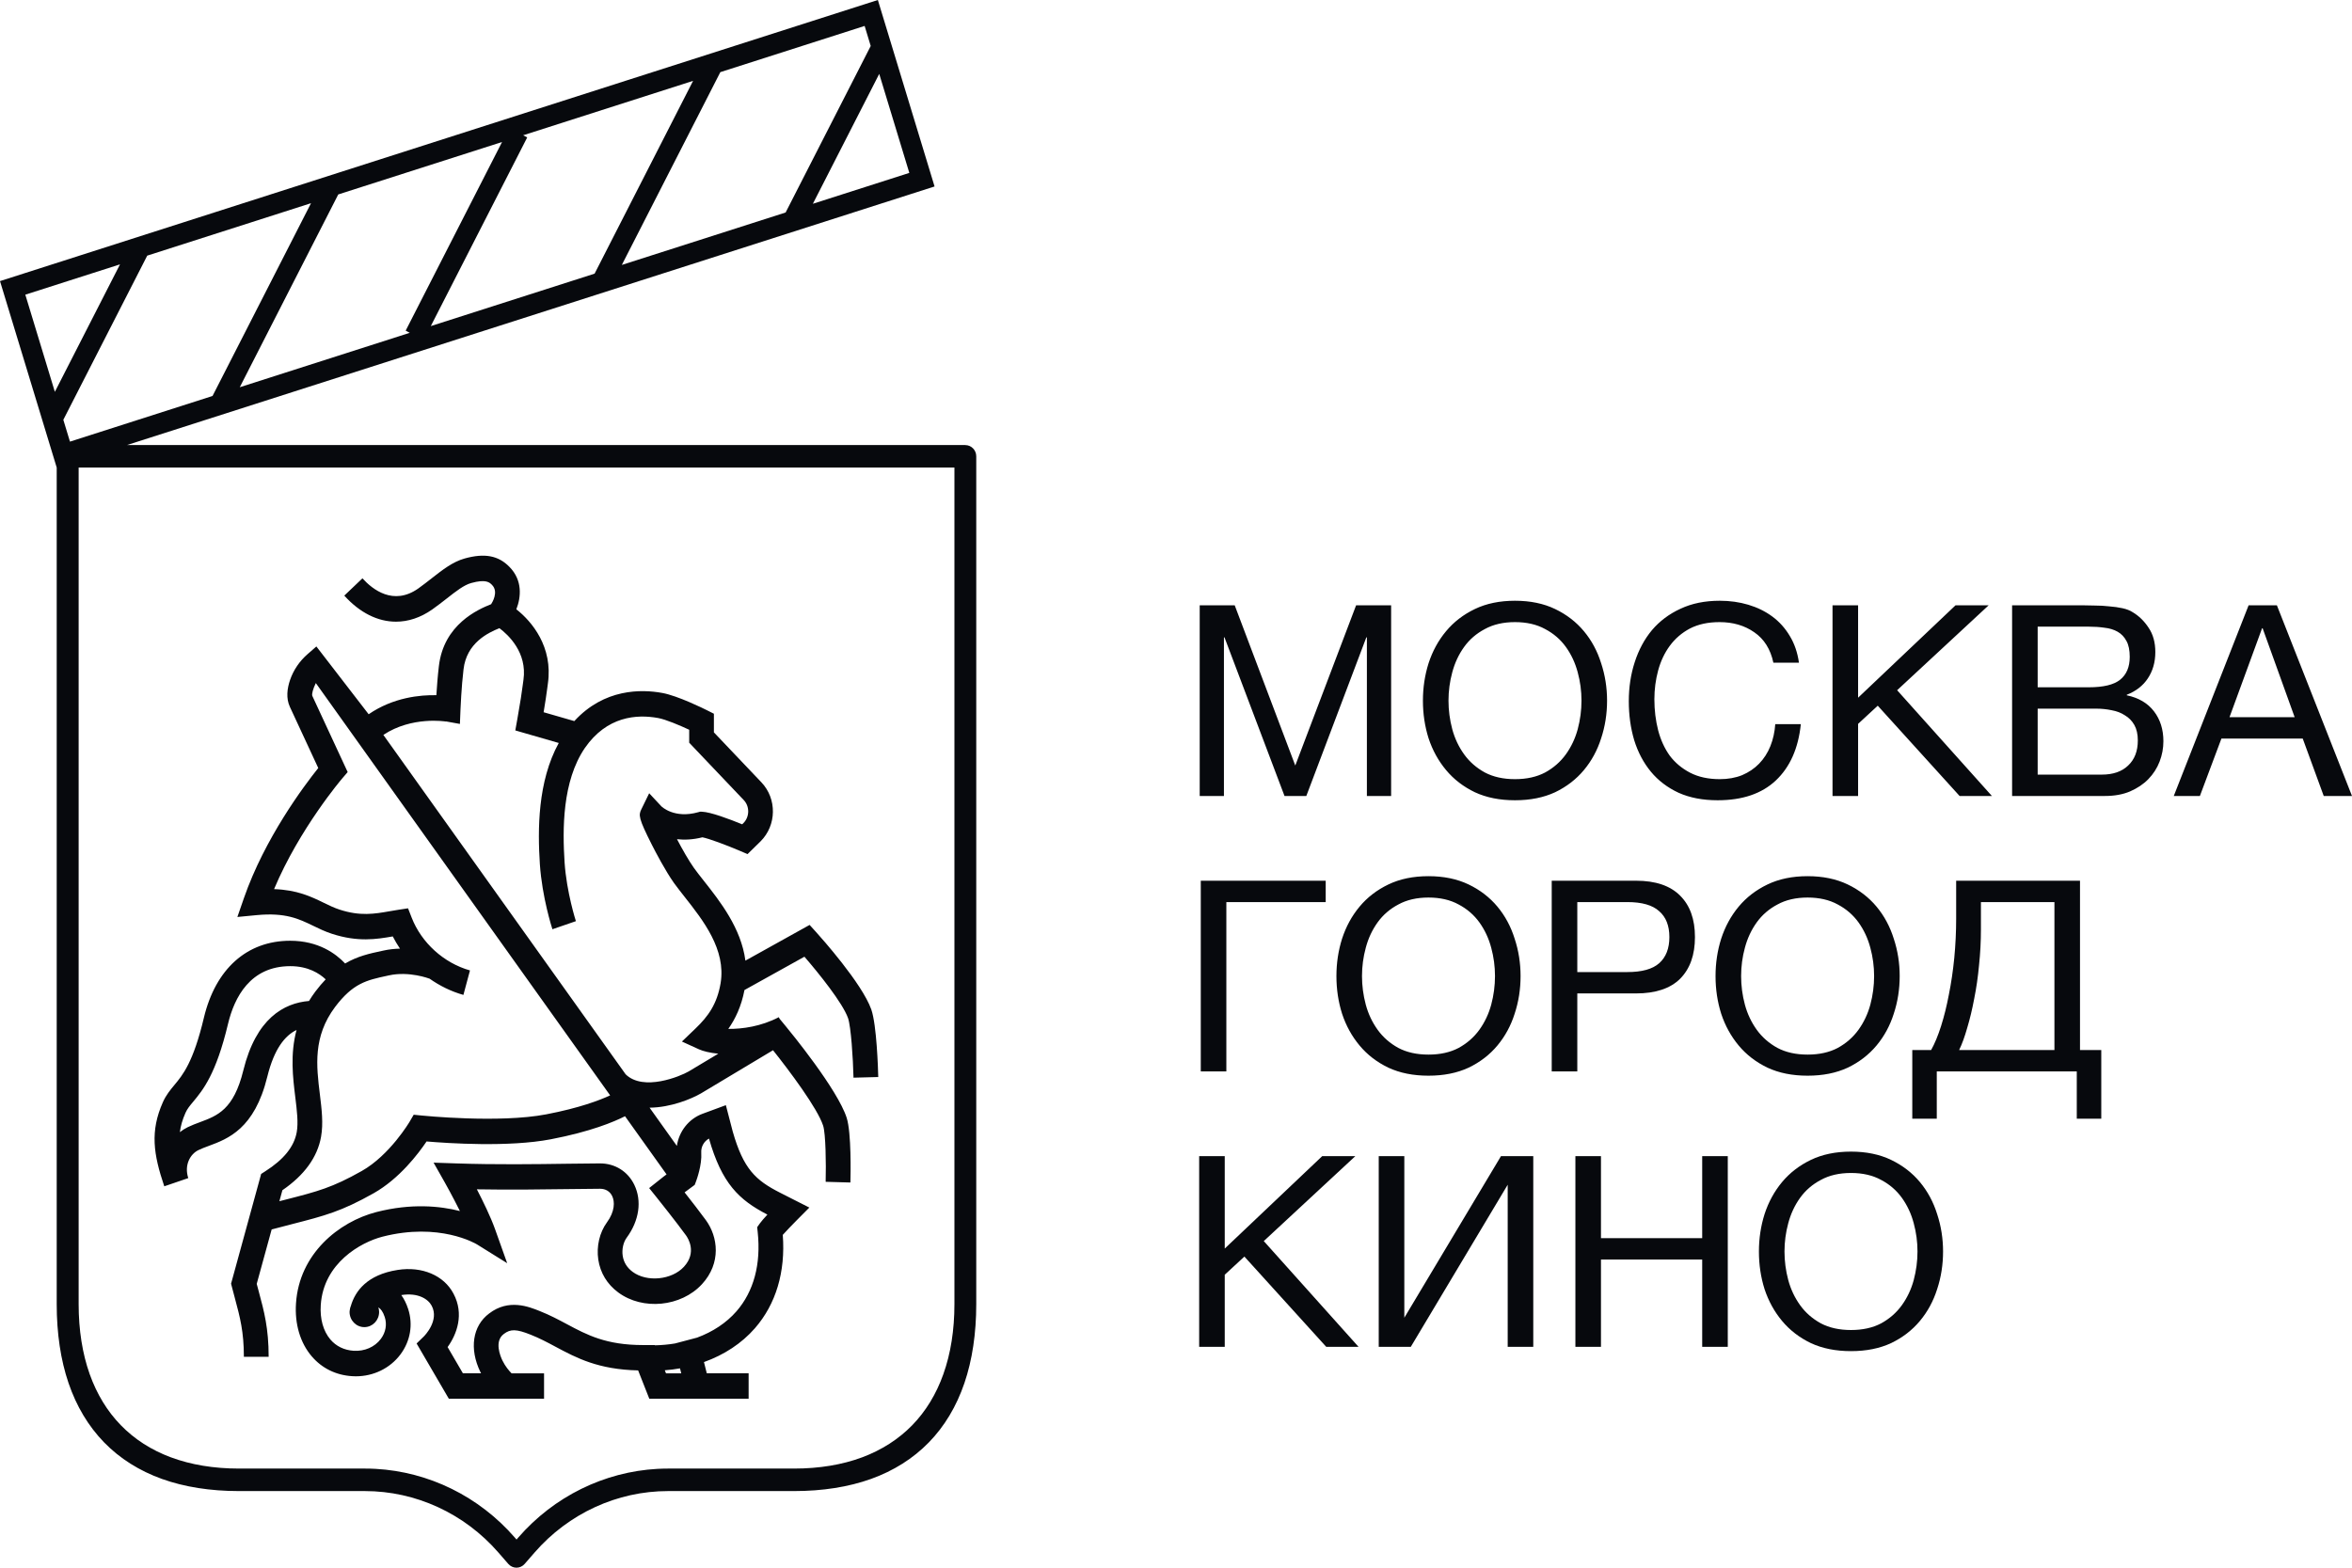 <?xml version="1.0" encoding="UTF-8"?> <svg xmlns="http://www.w3.org/2000/svg" width="174" height="116" viewBox="0 0 174 116" fill="none"><path d="M12.327 87.721L13.928 87.173C13.615 86.206 14.068 85.398 14.68 85.101C14.9 84.993 15.157 84.897 15.43 84.796C16.865 84.264 18.83 83.536 19.777 79.663C20.287 77.593 21.084 76.629 21.939 76.21C21.457 78.012 21.666 79.725 21.847 81.199C21.965 82.163 22.077 83.071 21.952 83.775C21.759 84.846 20.998 85.794 19.621 86.671L19.319 86.865L19.224 87.217C19.224 87.217 17.867 92.188 17.163 94.735L17.094 94.982L17.158 95.231C17.236 95.534 17.313 95.819 17.386 96.095C17.753 97.459 18.042 98.537 18.042 100.397H19.875C19.875 98.28 19.539 97.035 19.151 95.593C19.099 95.401 19.046 95.204 18.992 94.999C19.306 93.861 19.723 92.333 20.097 90.972C20.654 90.824 21.153 90.695 21.604 90.579C24.029 89.956 25.245 89.644 27.641 88.294C29.55 87.217 30.957 85.356 31.557 84.461C33.129 84.595 37.635 84.899 40.751 84.3C43.688 83.737 45.416 83.013 46.239 82.594L49.312 86.899L49.09 87.064L48.024 87.911L48.622 88.657C48.637 88.675 50.053 90.447 50.75 91.41C50.896 91.611 51.577 92.67 50.596 93.735C49.7 94.71 47.859 94.892 46.804 94.111C46.388 93.802 46.139 93.402 46.067 92.921C45.996 92.45 46.111 91.925 46.358 91.588C47.289 90.324 47.502 88.859 46.926 87.669C46.444 86.677 45.498 86.085 44.391 86.085C43.736 86.085 42.927 86.097 41.99 86.11C39.624 86.144 36.681 86.185 33.729 86.085L32.076 86.029L32.908 87.499C32.918 87.514 33.47 88.495 34.023 89.61C32.557 89.238 30.433 89.021 27.842 89.686C25.057 90.408 22.137 92.777 21.898 96.438C21.795 97.966 22.207 99.357 23.058 100.356C23.812 101.241 24.844 101.751 26.041 101.829C26.135 101.835 26.226 101.839 26.32 101.839C27.637 101.839 28.857 101.245 29.625 100.219C30.363 99.23 30.57 98.004 30.195 96.855C30.065 96.457 29.895 96.116 29.688 95.828C30.938 95.631 31.679 96.129 31.936 96.618C32.52 97.713 31.399 98.847 31.354 98.891L30.82 99.41L33.205 103.499H40.249V101.619H37.846C37.661 101.433 37.387 101.113 37.176 100.682C37.015 100.355 36.549 99.242 37.273 98.706C37.764 98.328 38.208 98.339 39.256 98.759C39.915 99.019 40.492 99.326 41.1 99.652C42.652 100.481 44.257 101.337 47.209 101.402L48.035 103.498H55.383V101.617H52.288L52.079 100.786C53.572 100.253 54.869 99.402 55.845 98.286C57.406 96.497 58.117 94.114 57.91 91.374C58.167 91.088 58.591 90.644 58.953 90.28L59.875 89.353L57.712 88.255C55.889 87.33 54.999 86.493 54.208 83.731L53.699 81.776L51.967 82.415C50.946 82.793 50.23 83.722 50.075 84.791L48.056 81.962C49.622 81.948 51.148 81.316 51.859 80.904C54.869 79.102 56.423 78.169 57.188 77.711C58.395 79.226 60.483 82.008 60.897 83.299C61.084 83.888 61.118 86.08 61.082 87.447L62.913 87.499C62.929 86.895 62.991 83.825 62.638 82.714C61.961 80.603 58.487 76.367 58.093 75.89L57.673 75.382L57.615 75.267C56.309 75.951 54.908 76.145 53.88 76.133C54.398 75.396 54.843 74.472 55.076 73.257L59.511 70.791C60.566 72.01 62.334 74.201 62.737 75.333C62.956 75.965 63.107 78.292 63.142 79.742L64.973 79.694C64.958 79.06 64.857 75.844 64.459 74.697C63.775 72.764 60.724 69.355 60.379 68.974L59.895 68.439L55.145 71.081C54.826 68.673 53.275 66.704 52.075 65.183C51.801 64.837 51.543 64.509 51.337 64.222C50.944 63.666 50.484 62.854 50.084 62.096C50.629 62.157 51.258 62.134 51.965 61.956C52.43 62.044 53.723 62.523 54.751 62.963L55.303 63.199L56.268 62.253C57.457 61.065 57.487 59.11 56.331 57.89L52.814 54.191V52.812L52.301 52.554C52.083 52.444 50.137 51.479 48.991 51.274C47.453 50.992 44.701 50.943 42.488 53.356L40.217 52.701C40.355 51.885 40.415 51.449 40.481 50.962L40.533 50.573C40.919 47.877 39.359 45.993 38.198 45.084C38.546 44.203 38.676 42.941 37.687 41.945C36.87 41.106 35.849 40.914 34.371 41.326C33.494 41.571 32.74 42.161 31.944 42.785C31.622 43.036 31.291 43.297 30.936 43.55C29.105 44.833 27.566 43.626 26.813 42.793L25.471 44.072C26.626 45.35 27.956 46.001 29.296 46.001C30.201 46.001 31.111 45.703 31.974 45.099C32.369 44.819 32.718 44.546 33.056 44.282C33.735 43.749 34.321 43.291 34.853 43.142C35.961 42.833 36.22 43.099 36.4 43.282C36.913 43.797 36.396 44.614 36.338 44.699L36.343 44.703C35.36 45.093 32.819 46.202 32.466 49.307C32.381 50.016 32.321 50.826 32.282 51.441C31.104 51.414 29.098 51.596 27.273 52.851L23.405 47.834L22.756 48.401C22.17 48.91 21.716 49.566 21.46 50.309C21.245 50.937 21.146 51.665 21.448 52.31C21.843 53.155 23.025 55.702 23.545 56.83C22.487 58.152 19.584 62.021 18.042 66.463L17.561 67.851L18.99 67.714C21.118 67.51 22.11 67.991 23.161 68.5C23.592 68.709 24.04 68.928 24.558 69.096C26.475 69.721 27.848 69.5 29.057 69.29C29.216 69.602 29.395 69.902 29.591 70.194C29.201 70.203 28.792 70.243 28.378 70.335L28.251 70.362C27.333 70.559 26.445 70.753 25.532 71.293C24.846 70.563 23.551 69.61 21.468 69.61C18.274 69.61 15.947 71.688 15.083 75.309C14.299 78.606 13.521 79.542 12.894 80.293C12.596 80.653 12.286 81.025 12.049 81.558C11.094 83.706 11.349 85.401 12.153 87.78L12.316 87.723L12.327 87.721ZM49.271 101.619L49.181 101.393C49.564 101.364 49.939 101.316 50.306 101.251L50.398 101.619H49.271ZM51.391 87.681L51.49 87.422C51.536 87.299 51.939 86.206 51.879 85.288C51.851 84.857 52.081 84.45 52.45 84.248C53.404 87.575 54.663 88.782 56.772 89.874C56.542 90.121 56.335 90.358 56.225 90.51L56.015 90.805L56.054 91.168C56.307 93.536 55.763 95.564 54.482 97.031C53.734 97.887 52.732 98.548 51.569 98.977L49.939 99.408C49.459 99.489 48.963 99.534 48.454 99.546L48.446 99.527H47.577C44.836 99.527 43.432 98.778 41.945 97.983C41.318 97.648 40.67 97.303 39.92 97.007C39.118 96.685 37.626 96.085 36.188 97.19C34.959 98.104 34.703 99.805 35.539 101.521C35.556 101.553 35.573 101.586 35.59 101.617H34.246L33.114 99.675C33.793 98.734 34.358 97.238 33.548 95.72C32.843 94.375 31.224 93.685 29.423 93.967C27.15 94.321 26.277 95.541 25.958 96.623C25.913 96.727 25.887 96.838 25.874 96.953C25.874 96.959 25.87 96.965 25.87 96.97H25.872C25.868 97.007 25.861 97.041 25.861 97.077C25.861 97.696 26.349 98.2 26.954 98.2C27.559 98.2 28.047 97.698 28.047 97.077C28.047 96.957 28.025 96.844 27.99 96.736C28.16 96.842 28.329 97.045 28.462 97.451C28.641 97.997 28.537 98.588 28.174 99.071C27.725 99.673 26.973 100 26.161 99.95C25.463 99.904 24.868 99.615 24.442 99.115C23.915 98.494 23.661 97.591 23.73 96.564C23.933 93.454 26.697 91.921 28.294 91.508C32.499 90.429 35.183 92.015 35.289 92.08L37.521 93.469L36.624 90.952C36.299 90.042 35.741 88.897 35.278 88.003C37.743 88.047 40.163 88.012 42.02 87.987C42.949 87.974 43.753 87.962 44.395 87.962C44.802 87.962 45.121 88.154 45.289 88.502C45.49 88.916 45.492 89.645 44.899 90.452C44.354 91.199 44.115 92.228 44.261 93.203C44.408 94.189 44.92 95.03 45.737 95.633C47.55 96.979 50.387 96.7 51.93 95.024C53.374 93.459 53.117 91.515 52.221 90.284C51.793 89.696 51.129 88.843 50.646 88.229L51.391 87.677V87.681ZM32.994 53.381L34.024 53.567L34.067 52.494C34.067 52.477 34.136 50.801 34.291 49.533C34.513 47.57 36.11 46.819 36.946 46.482C37.598 46.969 39.014 48.281 38.725 50.303L38.671 50.701C38.589 51.312 38.516 51.839 38.273 53.205L38.122 54.047L41.337 54.976C39.764 57.836 39.775 61.416 39.939 63.942C40.105 66.407 40.837 68.663 40.868 68.759L42.605 68.161C42.598 68.14 41.917 66.03 41.768 63.816C41.609 61.364 41.59 57.819 43.263 55.354C44.892 52.994 47.104 52.841 48.678 53.128C49.258 53.232 50.295 53.676 50.987 53.998V54.957L55.024 59.202C55.24 59.43 55.355 59.734 55.352 60.056C55.346 60.38 55.221 60.681 55.003 60.898L54.906 60.994C53.975 60.613 52.575 60.084 51.932 60.063L51.794 60.06L51.659 60.098C49.888 60.598 48.953 59.688 48.925 59.66L48.026 58.696L47.444 59.889C47.239 60.309 47.224 60.535 48.231 62.519C48.508 63.063 49.22 64.429 49.86 65.335C50.097 65.662 50.368 66.005 50.653 66.369C52.019 68.102 53.721 70.259 53.311 72.747C53.048 74.304 52.38 75.214 51.458 76.099L50.448 77.068L51.711 77.644C52.019 77.784 52.519 77.907 53.139 77.968C52.512 78.344 51.786 78.778 50.944 79.282C50.333 79.638 47.605 80.778 46.285 79.493L28.361 54.379C30.47 52.975 32.966 53.387 32.991 53.39L32.994 53.381ZM28.636 72.203L28.766 72.174C30.272 71.841 31.757 72.41 31.768 72.413V72.408C32.535 72.948 33.384 73.366 34.283 73.618L34.769 71.806C32.834 71.26 31.181 69.763 30.455 67.899L30.186 67.21L29.471 67.319C29.257 67.352 29.044 67.388 28.829 67.426C27.71 67.622 26.652 67.806 25.12 67.305C24.719 67.175 24.345 66.993 23.952 66.801C23.019 66.347 21.987 65.848 20.276 65.79C22.149 61.322 25.286 57.635 25.321 57.595L25.721 57.129L25.461 56.57C25.461 56.57 23.62 52.596 23.107 51.496C23.049 51.368 23.155 50.971 23.364 50.543L45.138 81.052C44.358 81.414 42.856 81.986 40.415 82.454C36.926 83.126 31.242 82.548 31.184 82.542L30.605 82.483L30.307 82.994C30.293 83.019 28.84 85.474 26.76 86.648C24.573 87.882 23.504 88.156 21.162 88.757C21.004 88.798 20.839 88.84 20.669 88.883C20.761 88.548 20.837 88.269 20.892 88.069C22.52 86.953 23.483 85.624 23.752 84.116C23.928 83.126 23.799 82.078 23.663 80.968C23.407 78.876 23.142 76.714 24.788 74.511C26.12 72.747 27.12 72.53 28.636 72.203ZM13.723 82.341C13.853 82.048 14.038 81.824 14.296 81.516C15.009 80.659 15.982 79.487 16.87 75.756C17.335 73.81 18.509 71.49 21.476 71.49C22.797 71.49 23.631 72.029 24.094 72.467C23.846 72.728 23.592 73.021 23.336 73.362C23.161 73.597 23.002 73.831 22.86 74.067C20.992 74.222 18.944 75.365 18.001 79.203C17.29 82.107 16.083 82.553 14.807 83.029C14.507 83.139 14.195 83.257 13.894 83.402C13.682 83.505 13.486 83.63 13.307 83.772C13.364 83.31 13.499 82.847 13.723 82.341Z" fill="#07090D"></path><path d="M71.415 32.932H9.391L69.139 13.798L64.944 0L0 20.799L4.195 34.596V96.492C4.195 98.664 4.489 100.631 5.07 102.338C5.658 104.062 6.544 105.539 7.703 106.73C8.861 107.919 10.3 108.829 11.979 109.433C13.642 110.028 15.558 110.331 17.674 110.331H26.992C30.758 110.331 34.357 111.988 36.869 114.876L37.605 115.722C37.76 115.899 37.979 116 38.209 116C38.438 116 38.659 115.899 38.813 115.722L39.549 114.876C42.06 111.988 45.66 110.331 49.425 110.331H58.744C60.859 110.331 62.776 110.028 64.438 109.433C66.118 108.829 67.556 107.919 68.715 106.73C69.876 105.54 70.76 104.062 71.348 102.338C71.928 100.633 72.223 98.666 72.223 96.492V33.765C72.223 33.306 71.859 32.934 71.413 32.934L71.415 32.932ZM30.311 24.627L17.738 28.653L25.024 14.388L37.141 10.508L30.012 24.465L30.311 24.625V24.627ZM38.704 10.009L51.274 5.983L43.988 20.249L31.87 24.129L39.002 10.17L38.704 10.009ZM15.723 29.3L5.176 32.678L4.685 31.062L10.892 18.916L23.009 15.035L15.723 29.3ZM60.136 15.078L65.045 5.468L67.271 12.793L60.136 15.078ZM64.416 3.4L58.12 15.723L46.003 19.603L53.29 5.338L63.965 1.919L64.414 3.4H64.416ZM8.878 19.561L4.058 28.994L1.873 21.804L8.878 19.561ZM70.608 96.49C70.608 96.49 70.608 96.5 70.608 96.504C70.608 98.412 70.333 100.153 69.791 101.673C69.267 103.152 68.491 104.428 67.484 105.46C66.476 106.492 65.235 107.289 63.797 107.829C62.312 108.384 60.612 108.666 58.748 108.666H49.429C49.164 108.666 48.901 108.674 48.64 108.687C44.702 108.904 40.985 110.727 38.343 113.767L38.213 113.918L38.082 113.767C35.44 110.727 31.723 108.904 27.786 108.687C27.523 108.672 27.259 108.666 26.996 108.666H17.678C15.812 108.666 14.114 108.384 12.629 107.829C11.188 107.291 9.947 106.494 8.942 105.46C7.936 104.428 7.16 103.154 6.633 101.673C6.094 100.153 5.82 98.413 5.818 96.504C5.818 96.5 5.818 96.495 5.818 96.49V34.596H70.608V96.492V96.49Z" fill="#07090D"></path><path d="M88.754 44.788H91.343L95.824 56.645L100.325 44.788H102.915V58.898H101.122V47.159H101.082L96.641 58.898H95.028L90.586 47.159H90.546V58.898H88.754V44.788ZM112.078 59.215C110.95 59.215 109.96 59.017 109.111 58.622C108.261 58.214 107.55 57.666 106.98 56.981C106.409 56.297 105.977 55.512 105.685 54.63C105.406 53.747 105.267 52.818 105.267 51.843C105.267 50.881 105.406 49.959 105.685 49.076C105.977 48.18 106.409 47.389 106.98 46.705C107.55 46.02 108.261 45.472 109.111 45.064C109.96 44.656 110.95 44.452 112.078 44.452C113.207 44.452 114.196 44.656 115.046 45.064C115.896 45.472 116.606 46.02 117.177 46.705C117.748 47.389 118.173 48.18 118.452 49.076C118.744 49.959 118.89 50.881 118.89 51.843C118.89 52.818 118.744 53.747 118.452 54.63C118.173 55.512 117.748 56.297 117.177 56.981C116.606 57.666 115.896 58.214 115.046 58.622C114.196 59.017 113.207 59.215 112.078 59.215ZM112.078 57.653C112.942 57.653 113.685 57.488 114.309 57.159C114.933 56.816 115.444 56.369 115.843 55.815C116.241 55.262 116.533 54.642 116.719 53.958C116.905 53.259 116.998 52.554 116.998 51.843C116.998 51.132 116.905 50.433 116.719 49.748C116.533 49.05 116.241 48.424 115.843 47.871C115.444 47.317 114.933 46.876 114.309 46.547C113.685 46.204 112.942 46.033 112.078 46.033C111.215 46.033 110.472 46.204 109.848 46.547C109.223 46.876 108.712 47.317 108.314 47.871C107.916 48.424 107.624 49.05 107.438 49.748C107.252 50.433 107.159 51.132 107.159 51.843C107.159 52.554 107.252 53.259 107.438 53.958C107.624 54.642 107.916 55.262 108.314 55.815C108.712 56.369 109.223 56.816 109.848 57.159C110.472 57.488 111.215 57.653 112.078 57.653ZM127.071 59.215C125.969 59.215 125.006 59.03 124.183 58.661C123.36 58.279 122.676 57.759 122.131 57.1C121.587 56.441 121.175 55.664 120.897 54.768C120.631 53.872 120.498 52.91 120.498 51.883C120.498 50.855 120.644 49.893 120.936 48.997C121.229 48.088 121.653 47.297 122.211 46.626C122.782 45.954 123.486 45.427 124.322 45.044C125.159 44.649 126.129 44.452 127.23 44.452C127.974 44.452 128.678 44.55 129.341 44.748C130.005 44.946 130.596 45.235 131.114 45.618C131.632 46 132.064 46.48 132.409 47.06C132.754 47.627 132.98 48.286 133.086 49.037H131.194C130.981 48.035 130.51 47.285 129.78 46.784C129.063 46.283 128.206 46.033 127.21 46.033C126.361 46.033 125.631 46.191 125.019 46.507C124.422 46.823 123.924 47.251 123.526 47.792C123.141 48.318 122.855 48.925 122.669 49.61C122.484 50.295 122.39 51.006 122.39 51.744C122.39 52.548 122.484 53.312 122.669 54.037C122.855 54.748 123.141 55.374 123.526 55.914C123.924 56.441 124.429 56.863 125.039 57.179C125.651 57.495 126.381 57.653 127.23 57.653C127.841 57.653 128.392 57.554 128.883 57.357C129.375 57.146 129.793 56.863 130.138 56.507C130.497 56.138 130.775 55.704 130.975 55.203C131.174 54.702 131.293 54.162 131.333 53.582H133.225C133.04 55.374 132.422 56.764 131.373 57.752C130.337 58.727 128.903 59.215 127.071 59.215ZM135.569 44.788H137.461V51.626L144.671 44.788H147.121L140.349 51.072L147.36 58.898H144.97L138.915 52.218L137.461 53.562V58.898H135.569V44.788ZM148.854 44.788H154.012C154.318 44.788 154.643 44.794 154.988 44.807C155.347 44.807 155.698 44.827 156.044 44.867C156.389 44.893 156.714 44.939 157.02 45.005C157.325 45.071 157.577 45.17 157.777 45.301C158.242 45.578 158.633 45.96 158.952 46.448C159.283 46.935 159.45 47.535 159.45 48.246C159.45 48.997 159.263 49.649 158.892 50.203C158.533 50.743 158.016 51.145 157.338 51.408V51.448C158.215 51.632 158.885 52.028 159.35 52.633C159.815 53.239 160.047 53.977 160.047 54.847C160.047 55.361 159.954 55.862 159.768 56.349C159.582 56.836 159.303 57.271 158.932 57.653C158.573 58.022 158.122 58.325 157.577 58.562C157.046 58.787 156.429 58.898 155.725 58.898H148.854V44.788ZM155.486 57.317C156.323 57.317 156.973 57.093 157.438 56.645C157.916 56.198 158.155 55.578 158.155 54.788C158.155 54.326 158.068 53.945 157.896 53.641C157.724 53.338 157.491 53.101 157.199 52.93C156.92 52.745 156.595 52.62 156.223 52.554C155.851 52.475 155.466 52.436 155.068 52.436H150.746V57.317H155.486ZM154.53 50.855C155.606 50.855 156.376 50.67 156.84 50.301C157.318 49.919 157.557 49.353 157.557 48.602C157.557 48.115 157.478 47.725 157.318 47.436C157.159 47.133 156.94 46.902 156.661 46.744C156.382 46.586 156.057 46.487 155.685 46.448C155.327 46.395 154.942 46.369 154.53 46.369H150.746V50.855H154.53ZM166.352 44.788H168.443L174 58.898H171.909L170.355 54.649H164.34L162.747 58.898H160.815L166.352 44.788ZM169.758 53.068L167.388 46.487H167.348L164.938 53.068H169.758ZM88.833 65.168H98.075V66.749H90.725V79.279H88.833V65.168ZM105.679 79.595C104.55 79.595 103.561 79.397 102.712 79.002C101.862 78.594 101.151 78.047 100.581 77.362C100.009 76.677 99.578 75.893 99.286 75.01C99.007 74.128 98.868 73.199 98.868 72.224C98.868 71.262 99.007 70.339 99.286 69.457C99.578 68.561 100.009 67.77 100.581 67.085C101.151 66.4 101.862 65.853 102.712 65.445C103.561 65.037 104.55 64.832 105.679 64.832C106.808 64.832 107.797 65.037 108.647 65.445C109.497 65.853 110.207 66.4 110.778 67.085C111.349 67.77 111.774 68.561 112.053 69.457C112.345 70.339 112.491 71.262 112.491 72.224C112.491 73.199 112.345 74.128 112.053 75.01C111.774 75.893 111.349 76.677 110.778 77.362C110.207 78.047 109.497 78.594 108.647 79.002C107.797 79.397 106.808 79.595 105.679 79.595ZM105.679 78.034C106.542 78.034 107.286 77.869 107.91 77.54C108.534 77.197 109.045 76.749 109.444 76.196C109.842 75.642 110.134 75.023 110.32 74.338C110.506 73.64 110.599 72.935 110.599 72.224C110.599 71.512 110.506 70.814 110.32 70.129C110.134 69.43 109.842 68.805 109.444 68.251C109.045 67.698 108.534 67.256 107.91 66.927C107.286 66.584 106.542 66.413 105.679 66.413C104.816 66.413 104.072 66.584 103.449 66.927C102.824 67.256 102.313 67.698 101.915 68.251C101.517 68.805 101.224 69.43 101.039 70.129C100.853 70.814 100.76 71.512 100.76 72.224C100.76 72.935 100.853 73.64 101.039 74.338C101.224 75.023 101.517 75.642 101.915 76.196C102.313 76.749 102.824 77.197 103.449 77.54C104.072 77.869 104.816 78.034 105.679 78.034ZM114.796 65.168H121.03C122.477 65.168 123.567 65.537 124.297 66.275C125.027 66.999 125.392 68.021 125.392 69.338C125.392 70.656 125.027 71.683 124.297 72.421C123.567 73.146 122.477 73.508 121.03 73.508H116.688V79.279H114.796V65.168ZM120.393 71.927C121.469 71.927 122.252 71.71 122.743 71.275C123.248 70.827 123.5 70.181 123.5 69.338C123.5 68.495 123.248 67.856 122.743 67.421C122.252 66.973 121.469 66.749 120.393 66.749H116.688V71.927H120.393ZM133.726 79.595C132.598 79.595 131.608 79.397 130.759 79.002C129.909 78.594 129.198 78.047 128.627 77.362C128.057 76.677 127.625 75.893 127.333 75.01C127.054 74.128 126.915 73.199 126.915 72.224C126.915 71.262 127.054 70.339 127.333 69.457C127.625 68.561 128.057 67.77 128.627 67.085C129.198 66.4 129.909 65.853 130.759 65.445C131.608 65.037 132.598 64.832 133.726 64.832C134.855 64.832 135.844 65.037 136.694 65.445C137.543 65.853 138.254 66.4 138.825 67.085C139.396 67.77 139.821 68.561 140.1 69.457C140.392 70.339 140.538 71.262 140.538 72.224C140.538 73.199 140.392 74.128 140.1 75.01C139.821 75.893 139.396 76.677 138.825 77.362C138.254 78.047 137.543 78.594 136.694 79.002C135.844 79.397 134.855 79.595 133.726 79.595ZM133.726 78.034C134.589 78.034 135.333 77.869 135.957 77.54C136.581 77.197 137.092 76.749 137.491 76.196C137.889 75.642 138.181 75.023 138.367 74.338C138.553 73.64 138.646 72.935 138.646 72.224C138.646 71.512 138.553 70.814 138.367 70.129C138.181 69.43 137.889 68.805 137.491 68.251C137.092 67.698 136.581 67.256 135.957 66.927C135.333 66.584 134.589 66.413 133.726 66.413C132.863 66.413 132.12 66.584 131.496 66.927C130.871 67.256 130.36 67.698 129.962 68.251C129.564 68.805 129.272 69.43 129.086 70.129C128.899 70.814 128.807 71.512 128.807 72.224C128.807 72.935 128.899 73.64 129.086 74.338C129.272 75.023 129.564 75.642 129.962 76.196C130.36 76.749 130.871 77.197 131.496 77.54C132.12 77.869 132.863 78.034 133.726 78.034ZM141.47 77.698H142.864C143.129 77.224 143.375 76.631 143.601 75.919C143.826 75.208 144.019 74.43 144.178 73.587C144.351 72.731 144.483 71.828 144.577 70.88C144.669 69.918 144.716 68.95 144.716 67.975V65.168H153.878V77.698H155.451V82.777H153.639V79.279H143.282V82.777H141.47V77.698ZM151.986 77.698V66.749H146.548V68.785C146.548 69.654 146.502 70.531 146.409 71.413C146.329 72.283 146.21 73.113 146.05 73.903C145.904 74.681 145.732 75.399 145.533 76.058C145.347 76.716 145.147 77.263 144.935 77.698H151.986ZM88.714 85.549H90.606V92.387L97.816 85.549H100.266L93.494 91.833L100.505 99.659H98.115L92.06 92.98L90.606 94.323V99.659H88.714V85.549ZM101.998 85.549H103.891V97.505L111.041 85.549H113.431V99.659H111.539V87.663L104.369 99.659H101.998V85.549ZM116.547 85.549H118.439V91.616H125.928V85.549H127.82V99.659H125.928V93.197H118.439V99.659H116.547V85.549ZM136.935 99.976C135.807 99.976 134.818 99.778 133.968 99.383C133.118 98.975 132.408 98.427 131.837 97.742C131.266 97.058 130.835 96.273 130.542 95.391C130.263 94.508 130.124 93.579 130.124 92.604C130.124 91.642 130.263 90.72 130.542 89.837C130.835 88.941 131.266 88.151 131.837 87.466C132.408 86.781 133.118 86.234 133.968 85.825C134.818 85.417 135.807 85.213 136.935 85.213C138.064 85.213 139.053 85.417 139.903 85.825C140.753 86.234 141.463 86.781 142.034 87.466C142.605 88.151 143.03 88.941 143.309 89.837C143.601 90.72 143.747 91.642 143.747 92.604C143.747 93.579 143.601 94.508 143.309 95.391C143.03 96.273 142.605 97.058 142.034 97.742C141.463 98.427 140.753 98.975 139.903 99.383C139.053 99.778 138.064 99.976 136.935 99.976ZM136.935 98.414C137.799 98.414 138.542 98.249 139.166 97.92C139.79 97.578 140.301 97.13 140.7 96.576C141.098 96.023 141.391 95.404 141.576 94.719C141.762 94.02 141.855 93.316 141.855 92.604C141.855 91.893 141.762 91.194 141.576 90.509C141.391 89.811 141.098 89.185 140.7 88.632C140.301 88.078 139.79 87.637 139.166 87.308C138.542 86.965 137.799 86.794 136.935 86.794C136.073 86.794 135.329 86.965 134.705 87.308C134.081 87.637 133.569 88.078 133.171 88.632C132.773 89.185 132.481 89.811 132.295 90.509C132.109 91.194 132.016 91.893 132.016 92.604C132.016 93.316 132.109 94.02 132.295 94.719C132.481 95.404 132.773 96.023 133.171 96.576C133.569 97.13 134.081 97.578 134.705 97.92C135.329 98.249 136.073 98.414 136.935 98.414Z" fill="#07090D"></path></svg> 
